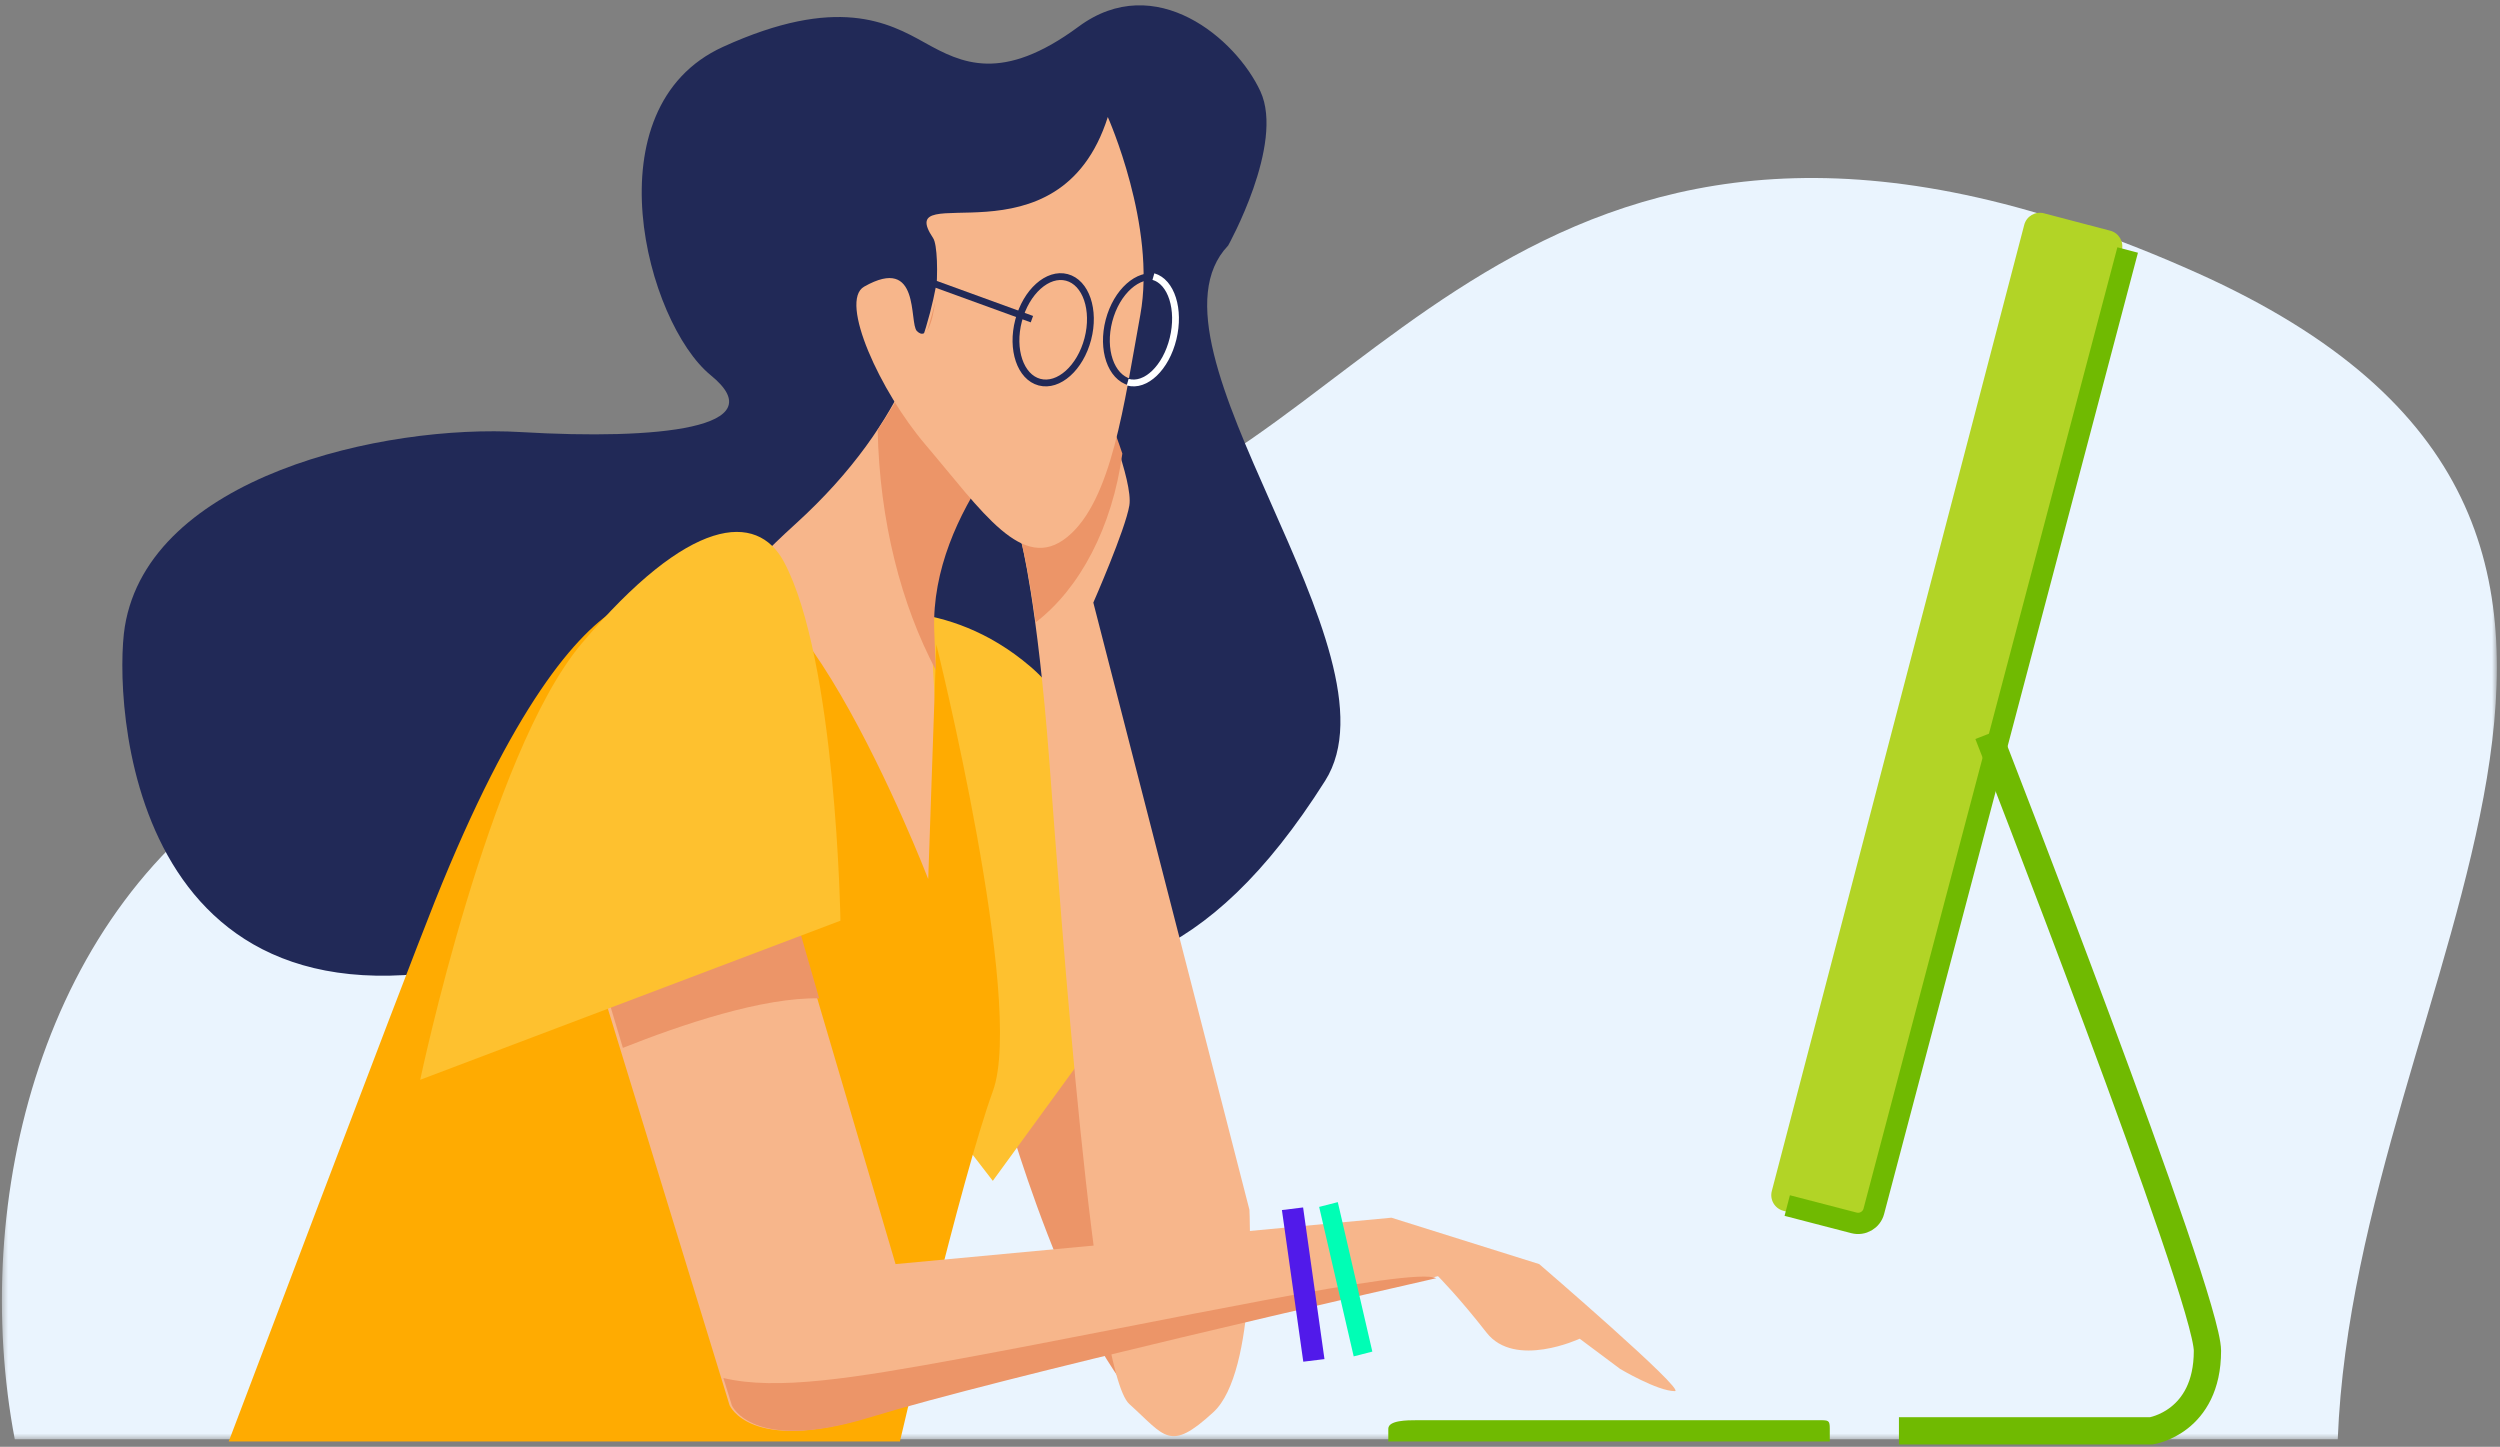 <?xml version="1.0" encoding="UTF-8"?>
<svg width="470px" height="272px" viewBox="0 0 470 272" version="1.1" xmlns="http://www.w3.org/2000/svg" xmlns:xlink="http://www.w3.org/1999/xlink">
    <rect x="0" y="0" width="470" height="272" fill="#808080" stroke="none"/>
    <title>E47C41A9-E46C-461D-AFB8-A0D5AAADED48</title>
    <defs>
        <polygon id="path-1" points="0.355 0.163 469.414 0.163 469.414 270.588 0.355 270.588"></polygon>
    </defs>
    <g id="Pages" stroke="none" stroke-width="1" fill="none" fill-rule="evenodd">
        <g id="v0-|-Landing-Page" transform="translate(-835, -3502)">
            <g id="CTA" transform="translate(135, 3502)">
                <g id="graphic-cta1" transform="translate(700, 0)">
                    <g id="Group-3" transform="translate(0, -0)">
                        <mask id="mask-2" fill="white">
                            <use xlink:href="#path-1"></use>
                        </mask>
                        <g id="Clip-2"></g>
                        <path d="M2.778,270.588 L439.497,270.588 C442.889,183.629 519.689,99.133 413.051,51.309 C292.538,-2.736 259.414,81.805 207.711,96.667 C169.053,107.781 100.913,114.726 49.198,145.789 C7.991,170.542 -5.773,225.557 2.778,270.588" id="Fill-1" fill="#EAF4FE" mask="url(#mask-2)"></path>
                    </g>
                    <path d="M189,208.593 C189,208.593 205.151,265.673 221.301,267.956 C237.452,270.238 214.379,183.479 212.072,175.107 C209.765,166.735 189,208.593 189,208.593" id="Fill-4" fill="#EC9568"></path>
                    <path d="M230.891,46.165 C230.891,46.165 241.527,27.109 236.968,17.199 C232.41,7.289 217.214,-5.67 202.778,5.003 C188.342,15.674 180.743,11.863 173.905,8.051 C167.067,4.24 157.403,-0.986 135.915,8.814 C110.842,20.248 121.479,60.649 133.636,70.559 C145.793,80.468 123.758,82.755 97.925,81.23 C72.092,79.706 28.024,89.616 23.465,117.821 C21.366,130.81 23.465,198.622 94.126,180.328 C164.788,162.032 204.298,217.679 249.125,146.787 C264.447,122.557 212.655,65.223 230.891,46.165" id="Fill-6" fill="#212957"></path>
                    <path d="M161.118,115.483 C161.118,115.483 177.801,111.697 193.724,125.327 C209.648,138.957 219,177.576 219,177.576 L186.647,222 L153.535,179.09 C153.535,179.09 132.304,111.697 161.118,115.483" id="Fill-8" fill="#FEC12F"></path>
                    <path d="M207.05,76 C207.05,76 213.07,90.459 212.318,95.025 C211.565,99.591 205.545,113.289 205.545,113.289 L234.893,227.437 C234.893,227.437 236.398,257.877 228.12,265.486 C219.843,273.096 219.09,270.051 212.318,263.965 C205.545,257.877 199.525,172.646 197.267,142.967 C195.01,113.289 192,101.873 192,101.873 C192,101.873 199.525,97.307 202.535,95.786 C205.545,94.263 206.297,78.283 207.05,76" id="Fill-10" fill="#F7B68B"></path>
                    <path d="M197,74.909 C194.74,76.432 174.393,96.243 175.147,119.102 C175.901,141.961 177.408,141.961 176.654,149.581 C175.901,157.2 178.914,180.822 161.582,193.775 C156.696,197.426 149.526,155.677 142.743,134.342 C137.665,118.366 127.672,118.341 149.526,98.529 C171.379,78.718 175.147,59.669 176.654,49.764 C178.162,39.858 197,74.909 197,74.909" id="Fill-12" fill="#F7B68B"></path>
                    <path d="M129.658,113.404 C129.658,113.404 111.059,96.223 81.768,169.41 C75.687,184.605 43,271 43,271 L169.185,271 C169.185,271 180.587,221.831 186.668,205.117 C192.75,188.404 176.027,121.148 176.027,121.148 L174.506,165.265 C174.506,165.265 145.62,90.358 129.658,113.404" id="Fill-14" fill="#FFAB01"></path>
                    <path d="M109,172.44 L137.159,264.188 C137.159,264.188 140.964,273.286 163.035,266.462 C189.009,258.431 270.345,239.924 270.345,239.924 C270.345,239.924 274.15,243.714 279.478,250.54 C284.805,257.363 296.982,251.677 296.982,251.677 L304.593,257.363 C304.593,257.363 311.616,261.533 314.867,261.533 C317.15,261.533 289.371,237.649 289.371,237.649 L261.592,228.929 L168.363,237.649 L144.009,155 L109,172.44 Z" id="Fill-16" fill="#F7B68B"></path>
                    <path d="M351.445,228.729 C351.02,230.353 349.362,231.326 347.741,230.9 L335.266,227.627 C333.646,227.2 332.675,225.539 333.1,223.915 L380.556,42.271 C380.98,40.647 382.639,39.675 384.26,40.1 L396.734,43.374 C398.355,43.799 399.325,45.461 398.9,47.085 L351.445,228.729 Z" id="Fill-18" fill="#B2D426"></path>
                    <path d="M400,47 L352.272,227.741 C351.844,229.356 350.177,230.324 348.546,229.9 L336,226.644" id="Stroke-20" stroke="#70BA01" stroke-width="4"></path>
                    <path d="M373.759,138 C373.759,138 415,243.72 415,253.957 C415,267.411 404.434,269 404.434,269 L357,269" id="Stroke-22" stroke="#70BA01" stroke-width="5.128"></path>
                    <path d="M344,271 L344,268.603 C344,267.014 343.773,267 342.082,267 L266.273,267 C264.581,267 261,267.014 261,268.603 L261,271 L344,271 Z" id="Fill-24" fill="#70BA01"></path>
                    <path d="M177.178,49.748 C176.099,56.614 173.88,67.914 165,80.803 C165.355,97.953 169.4,113.649 175.957,126 C175.842,123.808 175.732,121.321 175.635,118.476 C174.864,95.818 195.687,76.182 198,74.671 C198,74.671 178.72,39.93 177.178,49.748" id="Fill-26" fill="#EC9568"></path>
                    <path d="M211,85.272 C209.428,80.503 207.494,76 207.494,76 C206.719,78.277 205.944,94.221 202.846,95.74 C199.747,97.258 192,101.813 192,101.813 C192,101.813 193.223,106.314 194.709,117 C203.011,110.656 209.13,99.08 211,85.272" id="Fill-28" fill="#EC9568"></path>
                    <path d="M208.268,22 C208.268,22 217.431,42.501 214.377,59.206 C211.323,75.911 209.032,94.135 200.632,100.969 C192.233,107.803 184.736,96.231 173.908,83.504 C165.509,73.633 157.674,56.607 162.454,53.892 C173.144,47.817 170.853,60.725 172.381,62.244 C176.199,66.041 176.962,47.057 175.435,44.779 C167.557,33.027 199.105,50.854 208.268,22" id="Fill-30" fill="#F7B68B"></path>
                    <path d="M204.507,63.731 C203.087,69.17 199.021,72.803 195.426,71.847 C191.832,70.891 190.071,65.707 191.492,60.269 C192.913,54.83 196.98,51.197 200.574,52.153 C204.168,53.109 205.929,58.292 204.507,63.731 Z" id="Stroke-32" stroke="#212957" stroke-width="1.282"></path>
                    <path d="M221.508,63.731 C220.086,69.17 216.02,72.803 212.426,71.847 C208.832,70.891 207.071,65.707 208.492,60.269 C209.914,54.83 213.98,51.197 217.574,52.153 C221.169,53.109 222.929,58.292 221.508,63.731 Z" id="Stroke-34" stroke="#212957" stroke-width="1.282"></path>
                    <path d="M216.839,52 C220.218,52.964 221.873,58.186 220.537,63.668 C219.201,69.148 215.378,72.81 212,71.846" id="Stroke-36" stroke="#FFFFFF" stroke-width="1.282"></path>
                    <line x1="194" y1="60" x2="172" y2="52" id="Stroke-38" stroke="#212957" stroke-width="1.282"></line>
                    <path d="M180.826,255.377 C160.409,259.128 146.013,261.45 136,259.068 L137.59,264.212 C137.59,264.212 141.403,273.265 163.518,266.474 C187.82,259.014 260.478,242.465 270,240.305 C265.604,238.078 217.917,248.562 180.826,255.377" id="Fill-40" fill="#EC9568"></path>
                    <polygon id="Fill-42" fill="#00FEB5" points="254.494 255 248 226.898 251.506 226 258 254.101"></polygon>
                    <polygon id="Fill-44" fill="#511AEA" points="245.017 256 241 227.49 244.983 227 249 255.511"></polygon>
                    <path d="M117.101,197 C128.078,192.638 143.452,187.452 154,187.695 L147.19,164 L111,176.622 L117.101,197 Z" id="Fill-46" fill="#EC9568"></path>
                    <path d="M79,203 L158,173.09 C158,173.09 157.241,124.009 147.366,105.603 C142.327,96.21 129.635,96.941 109.385,120.941 C91.914,141.648 79,203 79,203" id="Fill-48" fill="#FEC12F"></path>
                </g>
            </g>
        </g>
    </g>
</svg>